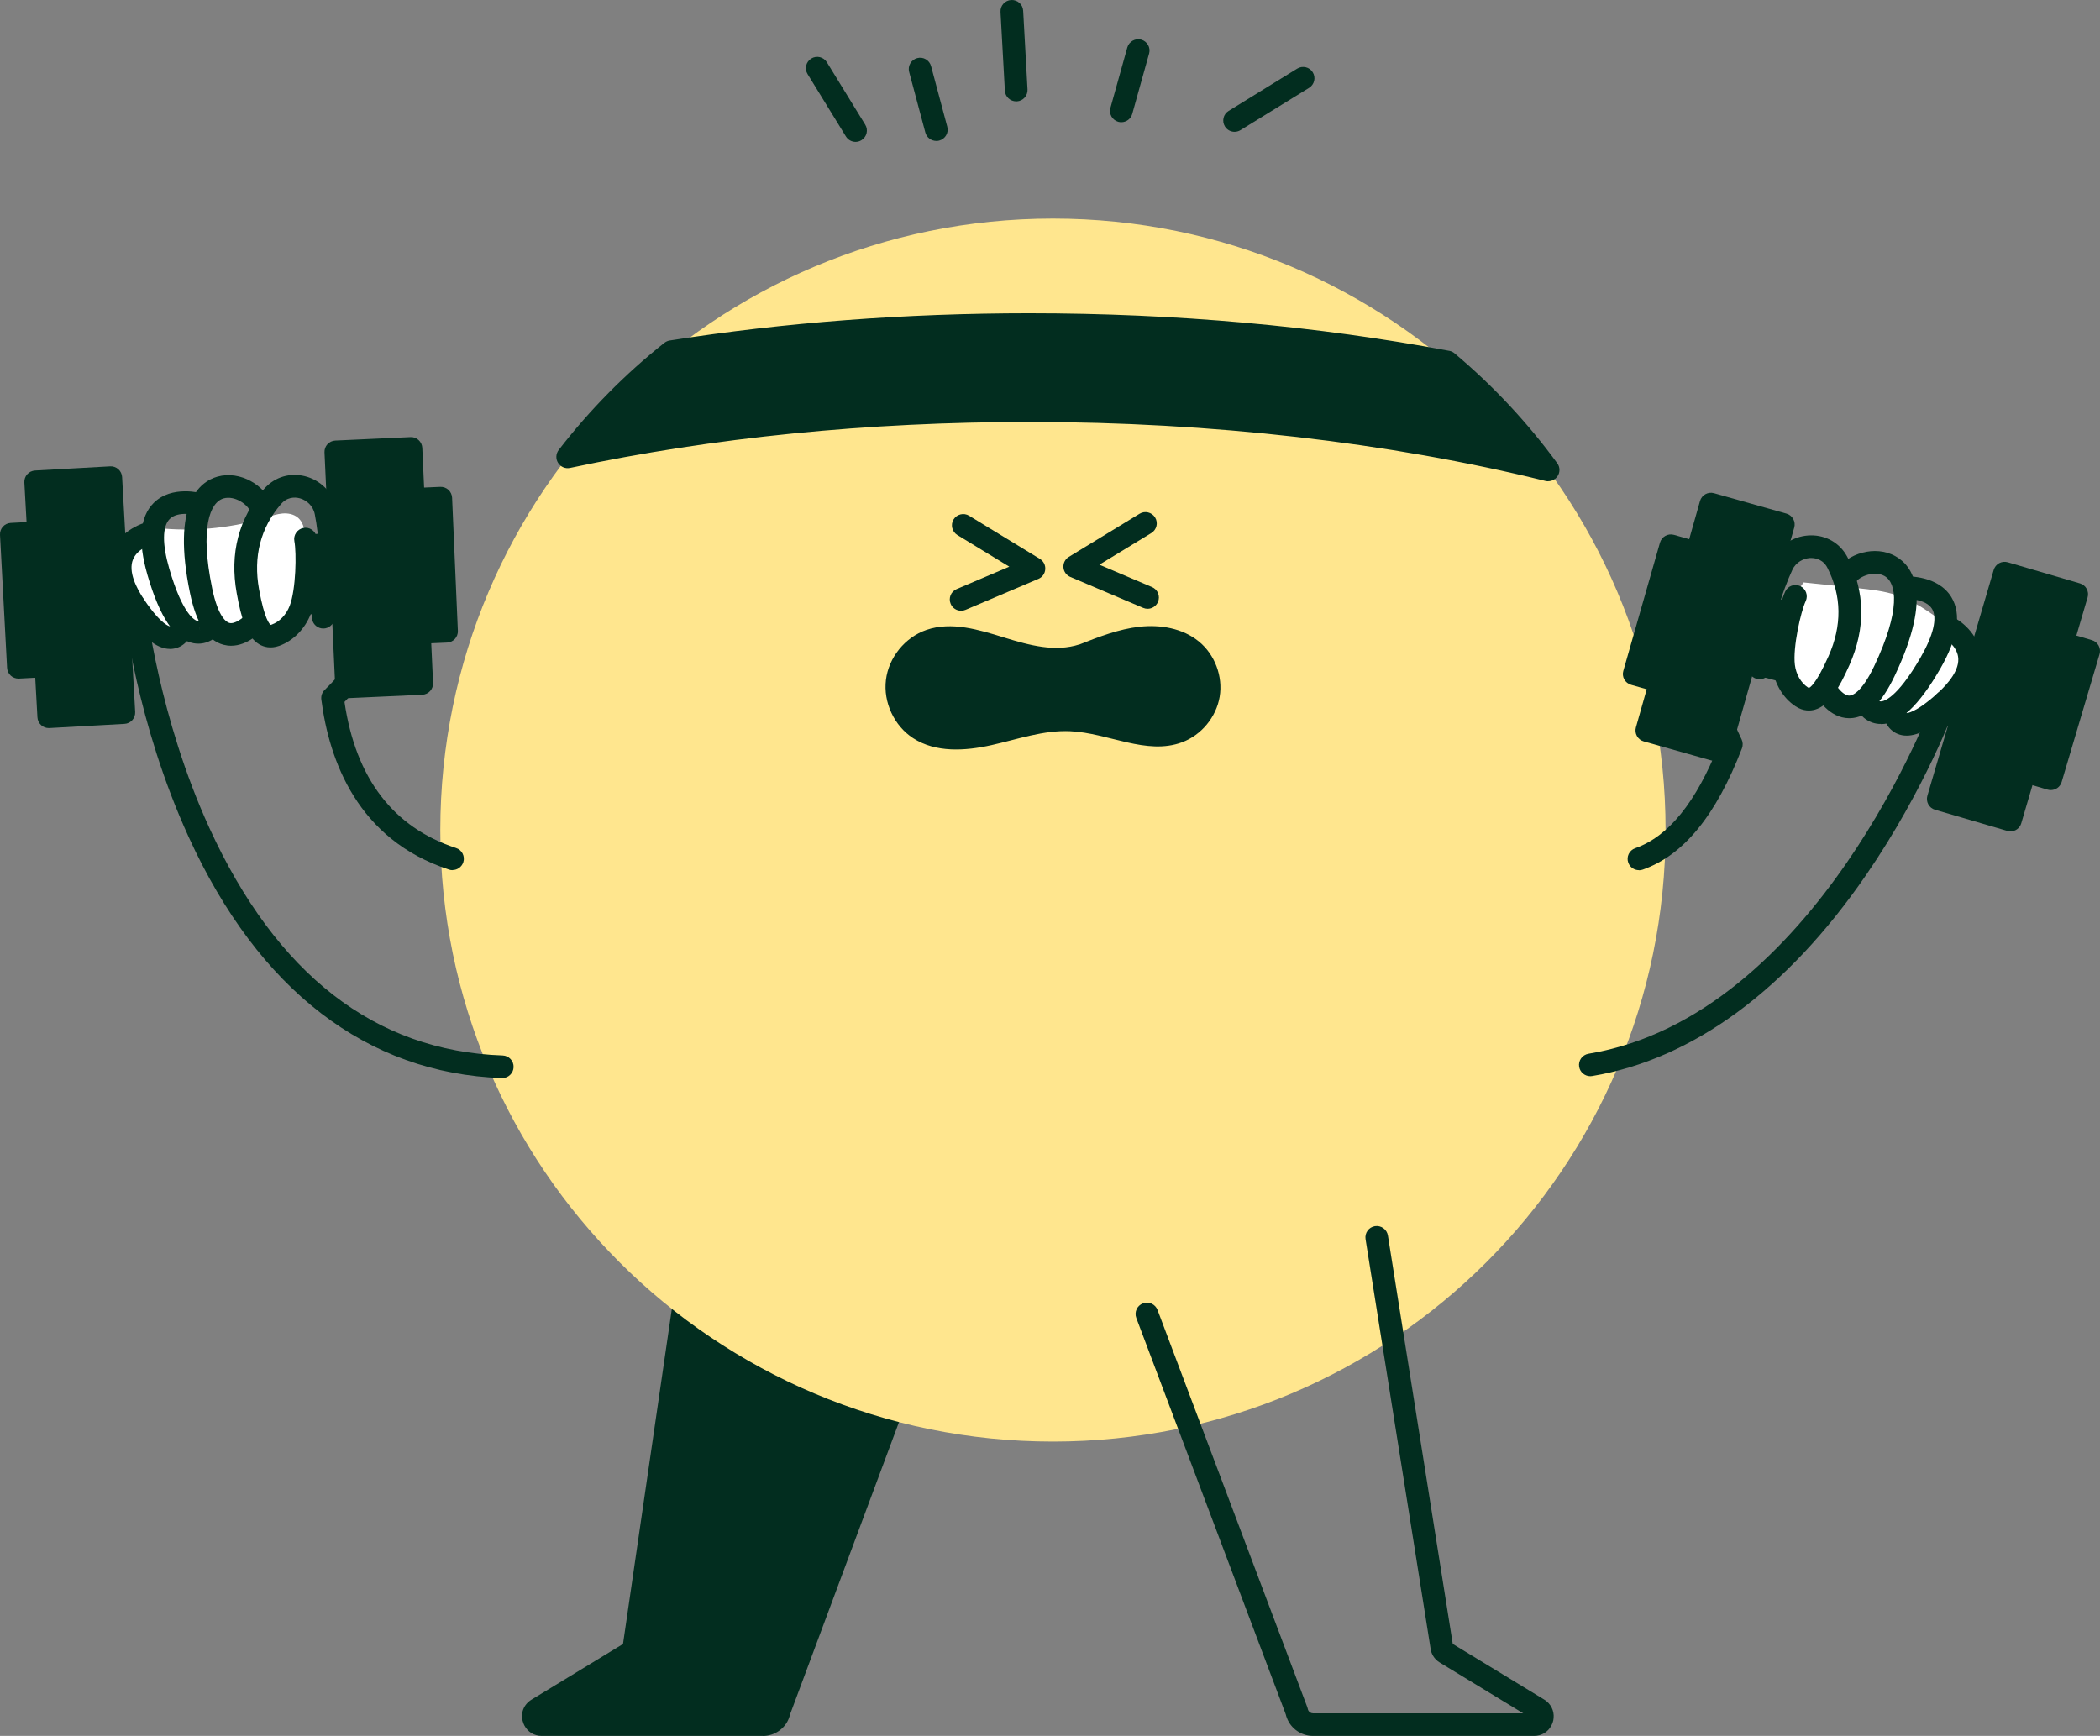 <svg width="456" height="377" viewBox="0 0 456 377" fill="none" xmlns="http://www.w3.org/2000/svg">
<rect x="0" y="0" width="456" height="377" fill="#808080" stroke="none"/>
<g clip-path="url(#clip0_5588_1190)">
<path d="M151.316 264.035L137.69 357.518C137.666 358.119 137.334 358.647 136.83 358.954L116.675 371.206C115.888 371.672 115.666 372.532 115.888 373.256C115.912 373.379 115.974 373.489 116.035 373.612C116.318 374.14 116.859 374.545 117.597 374.545H165.617C167.129 374.545 168.458 373.6 168.974 372.225C169.048 372.053 169.097 371.856 169.134 371.648L169.331 371.144L201.082 285.911" fill="#022D1F"/>
<path d="M165.642 377H117.622C116.024 377 114.622 376.165 113.884 374.766C113.773 374.545 113.626 374.25 113.527 373.869C112.974 372.089 113.724 370.137 115.421 369.119L135.281 357.039L148.881 263.691C149.078 262.353 150.332 261.42 151.673 261.616C153.013 261.813 153.948 263.053 153.751 264.403L140.15 357.8C140.04 359.138 139.29 360.353 138.146 361.065L119.996 372.102H165.654C166.134 372.102 166.54 371.819 166.712 371.377C166.749 371.279 166.761 371.205 166.773 371.144C166.798 371.021 166.835 370.911 166.884 370.788L167.081 370.285L198.82 285.076C199.299 283.799 200.713 283.161 201.98 283.628C203.259 284.106 203.898 285.518 203.431 286.783L171.545 372.359C171.483 372.605 171.409 372.875 171.299 373.17C170.45 375.428 168.175 377.012 165.667 377.012L165.642 377Z" fill="#022D1F"/>
<path d="M228.639 313.078C302.109 313.078 361.669 253.62 361.669 180.275C361.669 106.93 302.109 47.472 228.639 47.472C155.17 47.472 95.61 106.93 95.61 180.275C95.61 253.62 155.17 313.078 228.639 313.078Z" fill="#FFE68E"/>
<path d="M73.862 115.526L22.55 119.765C20.567 119.929 19.092 121.666 19.256 123.646L20.091 133.715C20.255 135.695 21.995 137.167 23.979 137.003L75.291 132.765C77.274 132.601 78.749 130.863 78.584 128.883L77.75 118.815C77.586 116.835 75.845 115.363 73.862 115.526Z" fill="#022D1F"/>
<path d="M433.805 142.69L384.048 129.474C382.125 128.963 380.152 130.105 379.64 132.025L377.038 141.788C376.526 143.708 377.67 145.678 379.593 146.189L429.349 159.406C431.272 159.917 433.246 158.774 433.758 156.855L436.36 147.091C436.872 145.172 435.728 143.201 433.805 142.69Z" fill="#022D1F"/>
<path d="M26.956 125.45C27.252 128.605 28.654 131.551 30.24 134.301C31.187 135.946 32.306 137.64 34.04 138.438C35.773 139.224 38.258 138.647 38.835 136.842C39.02 137.996 40.397 138.622 41.553 138.475C42.709 138.327 43.73 137.652 44.763 137.1C45.795 136.547 46.988 136.081 48.107 136.412C49.362 136.781 50.419 138.082 51.686 137.738C52.879 137.419 53.395 135.749 54.612 135.602C55.645 135.479 56.396 136.486 57.244 137.088C59.236 138.487 62.2 137.48 63.688 135.541C65.176 133.613 65.557 131.072 65.79 128.642C66.159 124.947 66.319 121.227 66.282 117.519C66.258 115.666 66.086 113.567 64.647 112.388C63.749 111.651 62.52 111.418 61.351 111.516C60.195 111.615 59.076 111.995 57.957 112.339C50.764 114.573 43.152 115.408 35.638 114.806C34.544 114.72 33.437 114.598 32.367 114.856C30.523 115.285 29.207 117.434 28.285 118.98C27.129 120.908 26.735 123.24 26.944 125.45H26.956Z" fill="white"/>
<path d="M98.266 188.979C98.008 188.979 97.75 188.942 97.504 188.856C77.657 182.362 71.471 165.188 69.774 151.917C69.676 151.156 69.934 150.395 70.487 149.855C76.624 143.815 86.105 132.152 85.416 126.555C85.305 125.609 85.072 125.352 85.072 125.339C83.485 124.959 77.103 129.955 72.037 135.676C71.275 136.535 70.008 136.756 69 136.191C67.991 135.639 67.512 134.448 67.831 133.343C70.303 125.008 69.221 116.218 68.36 111.713C67.991 109.785 66.528 108.668 65.286 108.275C64.609 108.054 62.863 107.698 61.363 109.11C61.252 109.221 61.142 109.331 61.031 109.454C56.567 114.634 54.969 120.871 56.248 127.979C57.453 134.608 58.559 135.578 58.793 135.713C58.793 135.713 58.867 135.7 58.99 135.651C60.699 135.037 62.162 133.515 62.913 131.551C64.265 128.015 64.413 120.085 63.921 117.544C63.663 116.218 64.536 114.929 65.864 114.659C67.192 114.389 68.483 115.273 68.741 116.599C69.356 119.729 69.258 128.727 67.499 133.294C66.245 136.572 63.675 139.174 60.638 140.267C58.707 140.954 57.231 140.476 56.334 139.96C53.616 138.389 52.399 134.387 51.403 128.838C49.841 120.196 51.821 112.597 57.293 106.238C57.514 105.98 57.736 105.747 57.981 105.526C60.343 103.291 63.638 102.579 66.798 103.586C70.094 104.654 72.541 107.404 73.193 110.767C73.869 114.266 74.656 120.146 74.066 126.591C78.136 122.933 83.067 119.582 86.621 120.674C88.06 121.116 89.868 122.393 90.298 125.929C91.38 134.792 78.603 148.566 74.804 152.445C77.239 169.03 85.379 179.698 99.029 184.166C100.32 184.584 101.021 185.971 100.603 187.26C100.259 188.291 99.299 188.954 98.266 188.954V188.979Z" fill="#022D1F"/>
<path d="M50.198 140.243C49.644 140.243 49.079 140.169 48.501 140.022C44.996 139.064 42.623 135.394 41.258 128.801C37.249 109.393 43.274 104.63 47.222 103.512C52.214 102.113 57.563 105.501 59.002 109.479C59.457 110.755 58.793 112.167 57.527 112.621C56.248 113.076 54.846 112.425 54.379 111.148C53.788 109.515 50.948 107.576 48.562 108.239C45.586 109.073 43.36 114.659 46.078 127.807C47.394 134.166 49.251 135.136 49.792 135.283C50.997 135.614 52.743 134.19 53.247 133.638C54.157 132.631 55.719 132.558 56.715 133.466C57.723 134.375 57.797 135.934 56.887 136.928C56.543 137.309 53.764 140.243 50.185 140.243H50.198Z" fill="#022D1F"/>
<path d="M43.066 139.788C42.746 139.788 42.414 139.764 42.057 139.702C37.987 138.978 34.704 134.129 32.023 124.873C29.896 117.519 30.338 112.253 33.363 109.233C37.286 105.305 43.705 107.097 43.976 107.171C45.279 107.551 46.029 108.914 45.66 110.215C45.279 111.516 43.926 112.265 42.623 111.897C42.537 111.872 38.663 110.878 36.843 112.719C35.233 114.34 35.208 118.17 36.757 123.51C39.696 133.626 42.365 134.743 42.881 134.865C43.225 134.951 43.508 134.78 43.644 134.669C43.865 134.301 44.197 133.994 44.603 133.785C45.808 133.159 47.296 133.638 47.923 134.829C48.095 135.148 48.575 136.314 47.653 137.554C47.038 138.389 45.365 139.788 43.09 139.788H43.066ZM43.262 136.032C43.262 136.363 43.349 136.719 43.533 137.075C43.361 136.744 43.275 136.375 43.262 136.032Z" fill="#022D1F"/>
<path d="M109.075 234.13C109.075 234.13 109.014 234.13 108.989 234.13C79.673 233.111 56.137 215.004 40.962 181.76C29.637 156.975 26.944 132.889 26.833 131.882C26.686 130.532 27.669 129.329 29.01 129.182C30.35 129.034 31.567 130.017 31.715 131.355C31.739 131.6 34.457 155.76 45.475 179.833C60.035 211.641 81.456 228.262 109.149 229.22C110.502 229.269 111.572 230.398 111.523 231.761C111.473 233.087 110.379 234.13 109.063 234.13H109.075Z" fill="#022D1F"/>
<path d="M36.892 140.93C33.978 140.93 30.879 138.376 27.239 132.999C23.415 127.352 22.603 122.503 24.829 118.587C27.055 114.671 31.863 113.161 33.031 113.247C33.966 113.296 34.802 113.873 35.171 114.733C35.712 115.972 35.134 117.421 33.892 117.961C33.646 118.072 33.388 118.133 33.142 118.158C32.355 118.354 29.772 119.348 28.887 121.484C27.793 124.136 29.613 127.721 31.322 130.262C35.146 135.909 36.905 136.032 36.929 136.032C36.929 136.032 37.101 135.676 37.114 135.639C37.507 134.337 38.885 133.601 40.176 133.994C41.479 134.387 42.217 135.749 41.823 137.051C41.356 138.597 39.991 140.525 37.655 140.881C37.409 140.918 37.151 140.942 36.892 140.942V140.93ZM32.355 118.084C32.551 118.133 32.736 118.133 32.908 118.145C32.724 118.145 32.539 118.121 32.355 118.084ZM30.658 116.672C30.916 117.261 31.334 117.642 31.789 117.875C31.309 117.63 30.904 117.212 30.658 116.672Z" fill="#022D1F"/>
<path d="M391.637 126.493C387.222 132.361 385.697 140.304 387.64 147.387C387.96 148.566 388.403 149.769 389.276 150.616C390.149 151.463 391.575 151.88 392.633 151.279C393.1 151.009 393.469 150.579 393.973 150.358C395.166 149.842 396.469 150.763 397.318 151.745C398.166 152.727 399.015 153.906 400.294 154.09C401.892 154.323 403.7 152.899 405.016 153.844C405.729 154.36 405.975 155.428 406.799 155.735C407.414 155.968 408.09 155.661 408.742 155.526C410.586 155.146 412.615 156.41 413.083 158.227C418.985 157.048 424.285 153.132 427.138 147.829C428.515 145.276 429.266 141.949 427.556 139.592C426.966 138.782 426.154 138.18 425.343 137.591C424.322 136.842 423.314 136.105 422.293 135.357C419.034 132.975 415.702 130.544 411.865 129.268C409.135 128.347 406.246 128.04 403.38 127.733C399.949 127.365 396.506 127.009 393.075 126.64" fill="white"/>
<path d="M355.877 188.979C354.869 188.979 353.922 188.353 353.565 187.346C353.11 186.069 353.774 184.67 355.065 184.215C362.321 181.65 368.272 174.284 373.265 161.713C371.101 157.048 363.575 139.788 366.723 131.489C368.014 128.089 370.031 127.352 371.494 127.34C374.618 127.316 377.778 131.158 380.311 135.602C381.356 129.759 383.324 124.774 384.713 121.755C386.14 118.636 389.177 116.537 392.633 116.292C395.941 116.058 398.966 117.532 400.724 120.257C400.909 120.539 401.068 120.822 401.228 121.128C405.028 128.592 405.139 136.449 401.573 144.478C399.273 149.621 397.133 153.231 394.133 154.114C393.137 154.409 391.587 154.52 389.878 153.39C387.185 151.622 385.316 148.48 384.873 144.993C384.258 140.132 386.3 131.379 387.64 128.482C388.206 127.254 389.669 126.714 390.899 127.279C392.129 127.843 392.67 129.304 392.104 130.532C391.009 132.889 389.276 140.623 389.743 144.379C390.001 146.454 391.059 148.296 392.571 149.29C392.719 149.388 392.78 149.4 392.78 149.4C392.965 149.351 394.268 148.774 397.06 142.489C399.999 135.884 399.925 129.452 396.826 123.35C396.752 123.203 396.666 123.068 396.592 122.933C395.473 121.214 393.703 121.153 392.977 121.19C391.674 121.288 389.989 122.025 389.177 123.805C387.271 127.966 384.123 136.253 384.541 144.944C384.603 146.135 383.779 147.203 382.611 147.461C381.442 147.719 380.25 147.092 379.807 145.988C377.212 139.604 373.511 133.417 371.74 132.373C371.629 132.533 371.494 132.803 371.334 133.233C369.293 138.622 374.445 152.85 378.171 160.559C378.467 161.173 378.491 161.873 378.257 162.511C372.638 177.095 365.604 185.713 356.725 188.856C356.455 188.954 356.172 189.003 355.902 189.003L355.877 188.979Z" fill="#022D1F"/>
<path d="M401.548 155.981C397.133 155.981 394.575 151.5 394.293 150.984C393.653 149.793 394.096 148.296 395.289 147.657C396.481 147.007 397.982 147.461 398.621 148.652C399.064 149.437 400.355 151.07 401.548 151.07C401.56 151.07 401.572 151.07 401.585 151.07C402.138 151.058 404.179 150.542 406.959 144.687C412.726 132.558 411.902 126.616 409.209 125.094C407.045 123.879 403.823 125.094 402.864 126.53C402.113 127.66 400.589 127.966 399.457 127.218C398.326 126.469 398.019 124.947 398.769 123.817C401.105 120.294 407.106 118.256 411.631 120.822C415.197 122.835 419.92 128.887 411.41 146.798C408.52 152.887 405.348 155.895 401.708 155.981C401.646 155.981 401.597 155.981 401.536 155.981H401.548Z" fill="#022D1F"/>
<path d="M408.422 157.22C408.299 157.22 408.163 157.22 408.04 157.22C405.212 157.036 403.601 154.912 403.146 153.82C402.544 152.383 403.294 151.377 403.527 151.107C404.425 150.088 405.974 149.977 406.995 150.874C407.339 151.18 407.585 151.549 407.721 151.966C407.819 152.101 408.053 152.334 408.409 152.334C408.95 152.334 411.815 151.856 417.054 142.759C419.833 137.934 420.706 134.203 419.538 132.251C418.198 130.016 414.152 130.09 414.115 130.09C412.75 130.164 411.619 129.083 411.57 127.721C411.52 126.37 412.566 125.229 413.918 125.18C414.201 125.167 420.854 124.946 423.731 129.697C425.957 133.355 425.145 138.573 421.321 145.214C416.661 153.304 412.443 157.257 408.434 157.257L408.422 157.22ZM407.745 153.366C407.647 153.697 407.487 154.028 407.241 154.299C407.499 153.992 407.659 153.672 407.745 153.366Z" fill="#022D1F"/>
<path d="M414.017 159.762C413.316 159.762 412.664 159.639 412.049 159.381C409.873 158.485 409 156.287 408.914 154.667C408.84 153.317 409.885 152.163 411.238 152.089C412.554 152.028 413.746 153.059 413.82 154.409C413.832 154.544 413.918 154.802 413.992 154.876C413.992 154.839 415.751 155.06 420.731 150.554C423.006 148.492 425.625 145.448 425.183 142.612C424.838 140.328 422.563 138.745 421.85 138.377C421.604 138.291 421.358 138.168 421.149 137.996C420.067 137.174 419.87 135.627 420.706 134.546C421.272 133.81 422.219 133.454 423.141 133.638C424.15 133.834 428.552 136.216 429.831 140.795C431.036 145.116 429.093 149.622 424.051 154.201C419.907 157.945 416.661 159.762 414.041 159.762H414.017ZM422.084 138.45C422.207 138.475 422.33 138.499 422.465 138.512C422.342 138.512 422.207 138.487 422.084 138.45ZM424.592 137.566C424.297 137.947 423.904 138.217 423.473 138.377C423.879 138.242 424.273 137.984 424.592 137.566Z" fill="#022D1F"/>
<path d="M345.326 233.725C344.145 233.725 343.1 232.878 342.903 231.675C342.682 230.337 343.592 229.073 344.92 228.852C394.514 220.627 419.809 152.249 420.067 151.549C420.522 150.272 421.936 149.609 423.215 150.076C424.494 150.542 425.158 151.942 424.691 153.218C424.432 153.943 418.063 171.313 405.225 190.01C388.07 214.98 367.497 230.079 345.732 233.688C345.596 233.713 345.461 233.725 345.326 233.725Z" fill="#022D1F"/>
<path d="M208.694 132.644C207.735 132.644 206.825 132.079 206.431 131.146C205.902 129.894 206.48 128.457 207.735 127.93L219.159 123.068L207.882 116.194C206.726 115.482 206.357 113.972 207.058 112.818C207.772 111.664 209.284 111.295 210.44 112.007L225.799 121.374C226.586 121.853 227.041 122.737 226.967 123.645C226.906 124.566 226.328 125.364 225.479 125.72L209.653 132.447C209.346 132.582 209.014 132.644 208.694 132.644Z" fill="#022D1F"/>
<path d="M249.188 132.214C248.868 132.214 248.536 132.152 248.229 132.017L232.403 125.29C231.554 124.934 230.976 124.124 230.915 123.215C230.853 122.295 231.296 121.423 232.083 120.944L247.442 111.578C248.598 110.866 250.11 111.234 250.824 112.388C251.537 113.542 251.168 115.052 250 115.764L238.723 122.638L250.147 127.5C251.402 128.028 251.98 129.476 251.451 130.716C251.057 131.649 250.147 132.214 249.188 132.214Z" fill="#022D1F"/>
<path d="M234.407 139.948C229.095 141.667 223.573 140.157 218.064 138.462C212.555 136.756 206.616 134.927 201.168 136.805C196.52 138.401 192.966 142.784 192.376 147.657C191.773 152.519 194.159 157.638 198.278 160.314C203.172 163.493 209.542 163.101 215.236 161.836C220.929 160.572 226.574 158.534 232.402 158.804C240.629 159.172 248.942 164.083 256.664 161.21C260.87 159.651 264.104 155.735 264.842 151.316C265.58 146.896 263.797 142.145 260.317 139.31C256.8 136.437 251.955 135.614 247.442 136.118C242.929 136.621 238.637 138.291 234.407 139.96V139.948Z" fill="#022D1F"/>
<path d="M333.115 377H285.095C282.586 377 280.299 375.429 279.426 373.072C279.327 372.851 279.266 372.593 279.204 372.347L279.02 371.844L246.74 286.23C246.261 284.966 246.9 283.542 248.179 283.063C249.446 282.584 250.872 283.223 251.352 284.499L283.877 370.776C283.926 370.887 283.951 371.009 283.976 371.12C283.988 371.181 284 371.255 284.025 371.316C284.209 371.807 284.627 372.09 285.095 372.09H330.753L312.615 361.053C311.447 360.341 310.709 359.126 310.599 357.788L296.519 269.105C296.31 267.767 297.22 266.503 298.56 266.294C299.888 266.085 301.167 266.994 301.376 268.332L315.456 357.027L335.328 369.119C336.73 369.978 337.505 371.5 337.357 373.109C337.32 373.772 337.062 374.385 336.853 374.778C336.127 376.165 334.725 377 333.127 377H333.115Z" fill="#022D1F"/>
<path d="M336.152 104.519C335.955 104.519 335.758 104.494 335.562 104.445C301.671 96.073 262.923 91.641 223.511 91.641C188.415 91.641 154.857 95.005 123.782 101.622C122.774 101.843 121.741 101.401 121.188 100.529C120.634 99.657 120.696 98.54 121.323 97.718C128.025 89.039 135.747 81.219 144.269 74.455C144.601 74.197 144.995 74.013 145.413 73.951C170.363 70.023 196.642 68.034 223.523 68.034C255.262 68.034 285.943 70.784 314.718 76.198C315.136 76.272 315.517 76.456 315.849 76.738C324.236 83.784 331.737 91.825 338.156 100.615C338.771 101.45 338.783 102.579 338.205 103.426C337.738 104.114 336.976 104.507 336.164 104.507L336.152 104.519ZM223.511 86.743C260.722 86.743 297.355 90.659 329.979 98.086C324.925 91.887 319.293 86.129 313.156 80.924C284.873 75.645 254.709 72.969 223.511 72.969C197.122 72.969 171.31 74.909 146.815 78.727C140.568 83.735 134.776 89.346 129.513 95.459C159.013 89.677 190.592 86.755 223.511 86.755V86.743Z" fill="#022D1F"/>
<path d="M336.153 102.076C303.049 93.9 264.572 89.198 223.512 89.198C187.469 89.198 153.443 92.808 123.267 99.24C129.821 90.745 137.384 83.073 145.795 76.407C170.008 72.601 196.188 70.526 223.524 70.526C255.816 70.526 286.522 73.424 314.264 78.653C322.478 85.552 329.844 93.421 336.165 102.088L336.153 102.076Z" fill="#022D1F"/>
<path d="M24.022 103.734L7.717 104.638L10.557 155.665L26.862 154.761L24.022 103.734Z" fill="#022D1F"/>
<path d="M10.577 158.117C9.974 158.117 9.384 157.896 8.941 157.491C8.461 157.061 8.166 156.447 8.129 155.796L5.289 104.777C5.215 103.426 6.248 102.26 7.613 102.187L23.919 101.278C24.571 101.241 25.21 101.462 25.702 101.904C26.181 102.334 26.477 102.948 26.514 103.598L29.354 154.618C29.428 155.968 28.395 157.135 27.03 157.208L10.724 158.117C10.724 158.117 10.638 158.117 10.589 158.117H10.577ZM10.331 106.95L12.901 153.071L24.3 152.433L21.73 106.311L10.331 106.95Z" fill="#022D1F"/>
<path d="M10.62 115.584L2.466 116.018L4.009 144.924L12.162 144.49L10.62 115.584Z" fill="#022D1F"/>
<path d="M3.997 147.375C3.395 147.375 2.804 147.154 2.349 146.749C1.87 146.319 1.575 145.705 1.538 145.055L0.001 116.144C-0.073 114.794 0.972 113.64 2.325 113.566L10.478 113.137C11.142 113.1 11.769 113.333 12.249 113.763C12.728 114.192 13.023 114.806 13.06 115.457L14.597 144.367C14.671 145.717 13.626 146.871 12.273 146.945L4.12 147.375C4.12 147.375 4.034 147.375 3.985 147.375H3.997ZM5.043 118.342L6.321 142.342L9.568 142.17L8.289 118.17L5.043 118.342Z" fill="#022D1F"/>
<path d="M75.264 149.188L91.577 148.44L89.228 97.389L72.915 98.137L75.264 149.188Z" fill="#022D1F"/>
<path d="M75.258 151.635C74.644 151.635 74.053 151.402 73.598 150.997C73.119 150.555 72.824 149.941 72.799 149.29L70.463 98.246C70.401 96.896 71.446 95.742 72.811 95.68L89.129 94.931C89.806 94.895 90.421 95.128 90.9 95.57C91.38 96.012 91.675 96.626 91.7 97.276L94.036 148.32C94.097 149.671 93.052 150.825 91.687 150.886L75.369 151.635C75.369 151.635 75.295 151.635 75.258 151.635ZM75.48 100.48L77.595 146.626L89.006 146.098L86.891 99.953L75.48 100.48Z" fill="#022D1F"/>
<path d="M88.809 137.464L96.967 137.11L95.707 108.19L87.55 108.544L88.809 137.464Z" fill="#022D1F"/>
<path d="M88.798 139.923C88.183 139.923 87.593 139.69 87.138 139.273C86.659 138.831 86.376 138.217 86.339 137.566L85.085 108.644C85.023 107.293 86.081 106.139 87.433 106.09L95.599 105.734C96.263 105.71 96.89 105.943 97.369 106.373C97.849 106.814 98.132 107.428 98.169 108.079L99.423 137.001C99.484 138.352 98.427 139.506 97.074 139.555L88.909 139.911C88.909 139.911 88.835 139.911 88.798 139.911V139.923ZM90.114 110.89L91.159 134.902L94.406 134.767L93.361 110.755L90.114 110.89Z" fill="#022D1F"/>
<path d="M387.219 113.888L371.503 109.457L357.59 158.639L373.306 163.07L387.219 113.888Z" fill="#022D1F"/>
<path d="M373.302 165.544C373.08 165.544 372.859 165.519 372.638 165.446L356.922 161.014C356.295 160.842 355.766 160.412 355.446 159.848C355.127 159.283 355.053 158.608 355.225 157.982L369.145 108.804C369.514 107.502 370.879 106.741 372.183 107.109L387.911 111.541C388.538 111.713 389.067 112.143 389.386 112.707C389.706 113.272 389.78 113.947 389.608 114.573L375.687 163.751C375.38 164.832 374.396 165.544 373.326 165.544H373.302ZM360.611 156.963L371.592 160.056L384.172 115.604L373.179 112.511L360.599 156.963H360.611Z" fill="#022D1F"/>
<path d="M370.645 120.759L362.793 118.524L354.844 146.363L362.697 148.597L370.645 120.759Z" fill="#022D1F"/>
<path d="M362.714 151.058C362.492 151.058 362.259 151.033 362.037 150.96L354.18 148.725C353.552 148.541 353.024 148.124 352.704 147.559C352.384 146.994 352.31 146.319 352.495 145.693L360.451 117.851C360.82 116.55 362.185 115.788 363.488 116.157L371.346 118.391C371.973 118.575 372.502 118.993 372.822 119.557C373.142 120.122 373.215 120.797 373.043 121.423L365.087 149.265C364.78 150.346 363.796 151.046 362.726 151.046L362.714 151.058ZM357.893 144.674L361.017 145.558L367.62 122.442L364.497 121.558L357.893 144.674Z" fill="#022D1F"/>
<path d="M420.86 173.509L436.532 178.093L450.926 129.049L435.254 124.465L420.86 173.509Z" fill="#022D1F"/>
<path d="M436.545 180.545C436.312 180.545 436.078 180.508 435.857 180.447L420.178 175.856C419.551 175.672 419.022 175.254 418.715 174.677C418.407 174.113 418.333 173.437 418.518 172.811L432.918 123.78C433.299 122.479 434.664 121.73 435.967 122.111L451.646 126.702C452.273 126.886 452.802 127.304 453.109 127.881C453.417 128.458 453.491 129.121 453.306 129.747L438.906 178.79C438.599 179.858 437.615 180.558 436.545 180.558V180.545ZM423.916 171.841L434.873 175.046L447.883 130.716L436.927 127.512L423.916 171.841Z" fill="#022D1F"/>
<path d="M437.499 166.797L445.329 169.108L453.55 141.349L445.72 139.038L437.499 166.797Z" fill="#022D1F"/>
<path d="M445.313 171.584C445.079 171.584 444.845 171.547 444.612 171.485L436.779 169.177C436.151 168.993 435.623 168.564 435.315 167.999C435.008 167.422 434.934 166.759 435.119 166.133L443.345 138.377C443.726 137.075 445.104 136.327 446.407 136.719L454.24 139.027C454.868 139.211 455.396 139.641 455.704 140.206C456.011 140.783 456.085 141.446 455.9 142.072L447.674 169.828C447.354 170.896 446.383 171.584 445.313 171.584ZM440.542 165.163L443.653 166.084L450.477 143.029L447.366 142.109L440.542 165.163Z" fill="#022D1F"/>
<path d="M185.784 30.813C184.96 30.813 184.148 30.395 183.681 29.634L175.356 16.081C174.643 14.928 175.012 13.418 176.168 12.706C177.324 11.994 178.836 12.362 179.549 13.516L187.874 27.069C188.588 28.223 188.219 29.733 187.063 30.445C186.657 30.69 186.214 30.813 185.784 30.813Z" fill="#022D1F"/>
<path d="M243.495 26.541C243.273 26.541 243.052 26.517 242.831 26.455C241.527 26.087 240.752 24.736 241.121 23.435L244.786 10.312C245.155 9.011 246.52 8.25 247.811 8.606C249.114 8.974 249.889 10.324 249.52 11.626L245.856 24.749C245.548 25.829 244.564 26.541 243.482 26.541H243.495Z" fill="#022D1F"/>
<path d="M203.307 30.605C202.225 30.605 201.229 29.88 200.934 28.788L197.417 15.628C197.06 14.314 197.847 12.976 199.163 12.62C200.467 12.264 201.819 13.05 202.176 14.363L205.693 27.523C206.049 28.837 205.262 30.175 203.947 30.531C203.738 30.592 203.516 30.617 203.307 30.617V30.605Z" fill="#022D1F"/>
<path d="M220.659 22.011C219.368 22.011 218.273 21.005 218.2 19.691L217.253 2.59C217.179 1.24 218.212 0.074 219.577 0C220.954 -0.061 222.098 0.958 222.172 2.32L223.118 19.421C223.192 20.771 222.159 21.938 220.794 22.011C220.745 22.011 220.696 22.011 220.659 22.011Z" fill="#022D1F"/>
<path d="M268.076 28.628C267.252 28.628 266.44 28.21 265.985 27.462C265.272 26.308 265.629 24.798 266.785 24.086L281.676 14.903C282.832 14.191 284.345 14.547 285.058 15.701C285.771 16.855 285.415 18.365 284.259 19.077L269.367 28.26C268.961 28.505 268.519 28.628 268.076 28.628Z" fill="#022D1F"/>
</g>
<defs>
<clipPath id="clip0_5588_1190">
<rect width="456" height="377" fill="white"/>
</clipPath>
</defs>
</svg>
